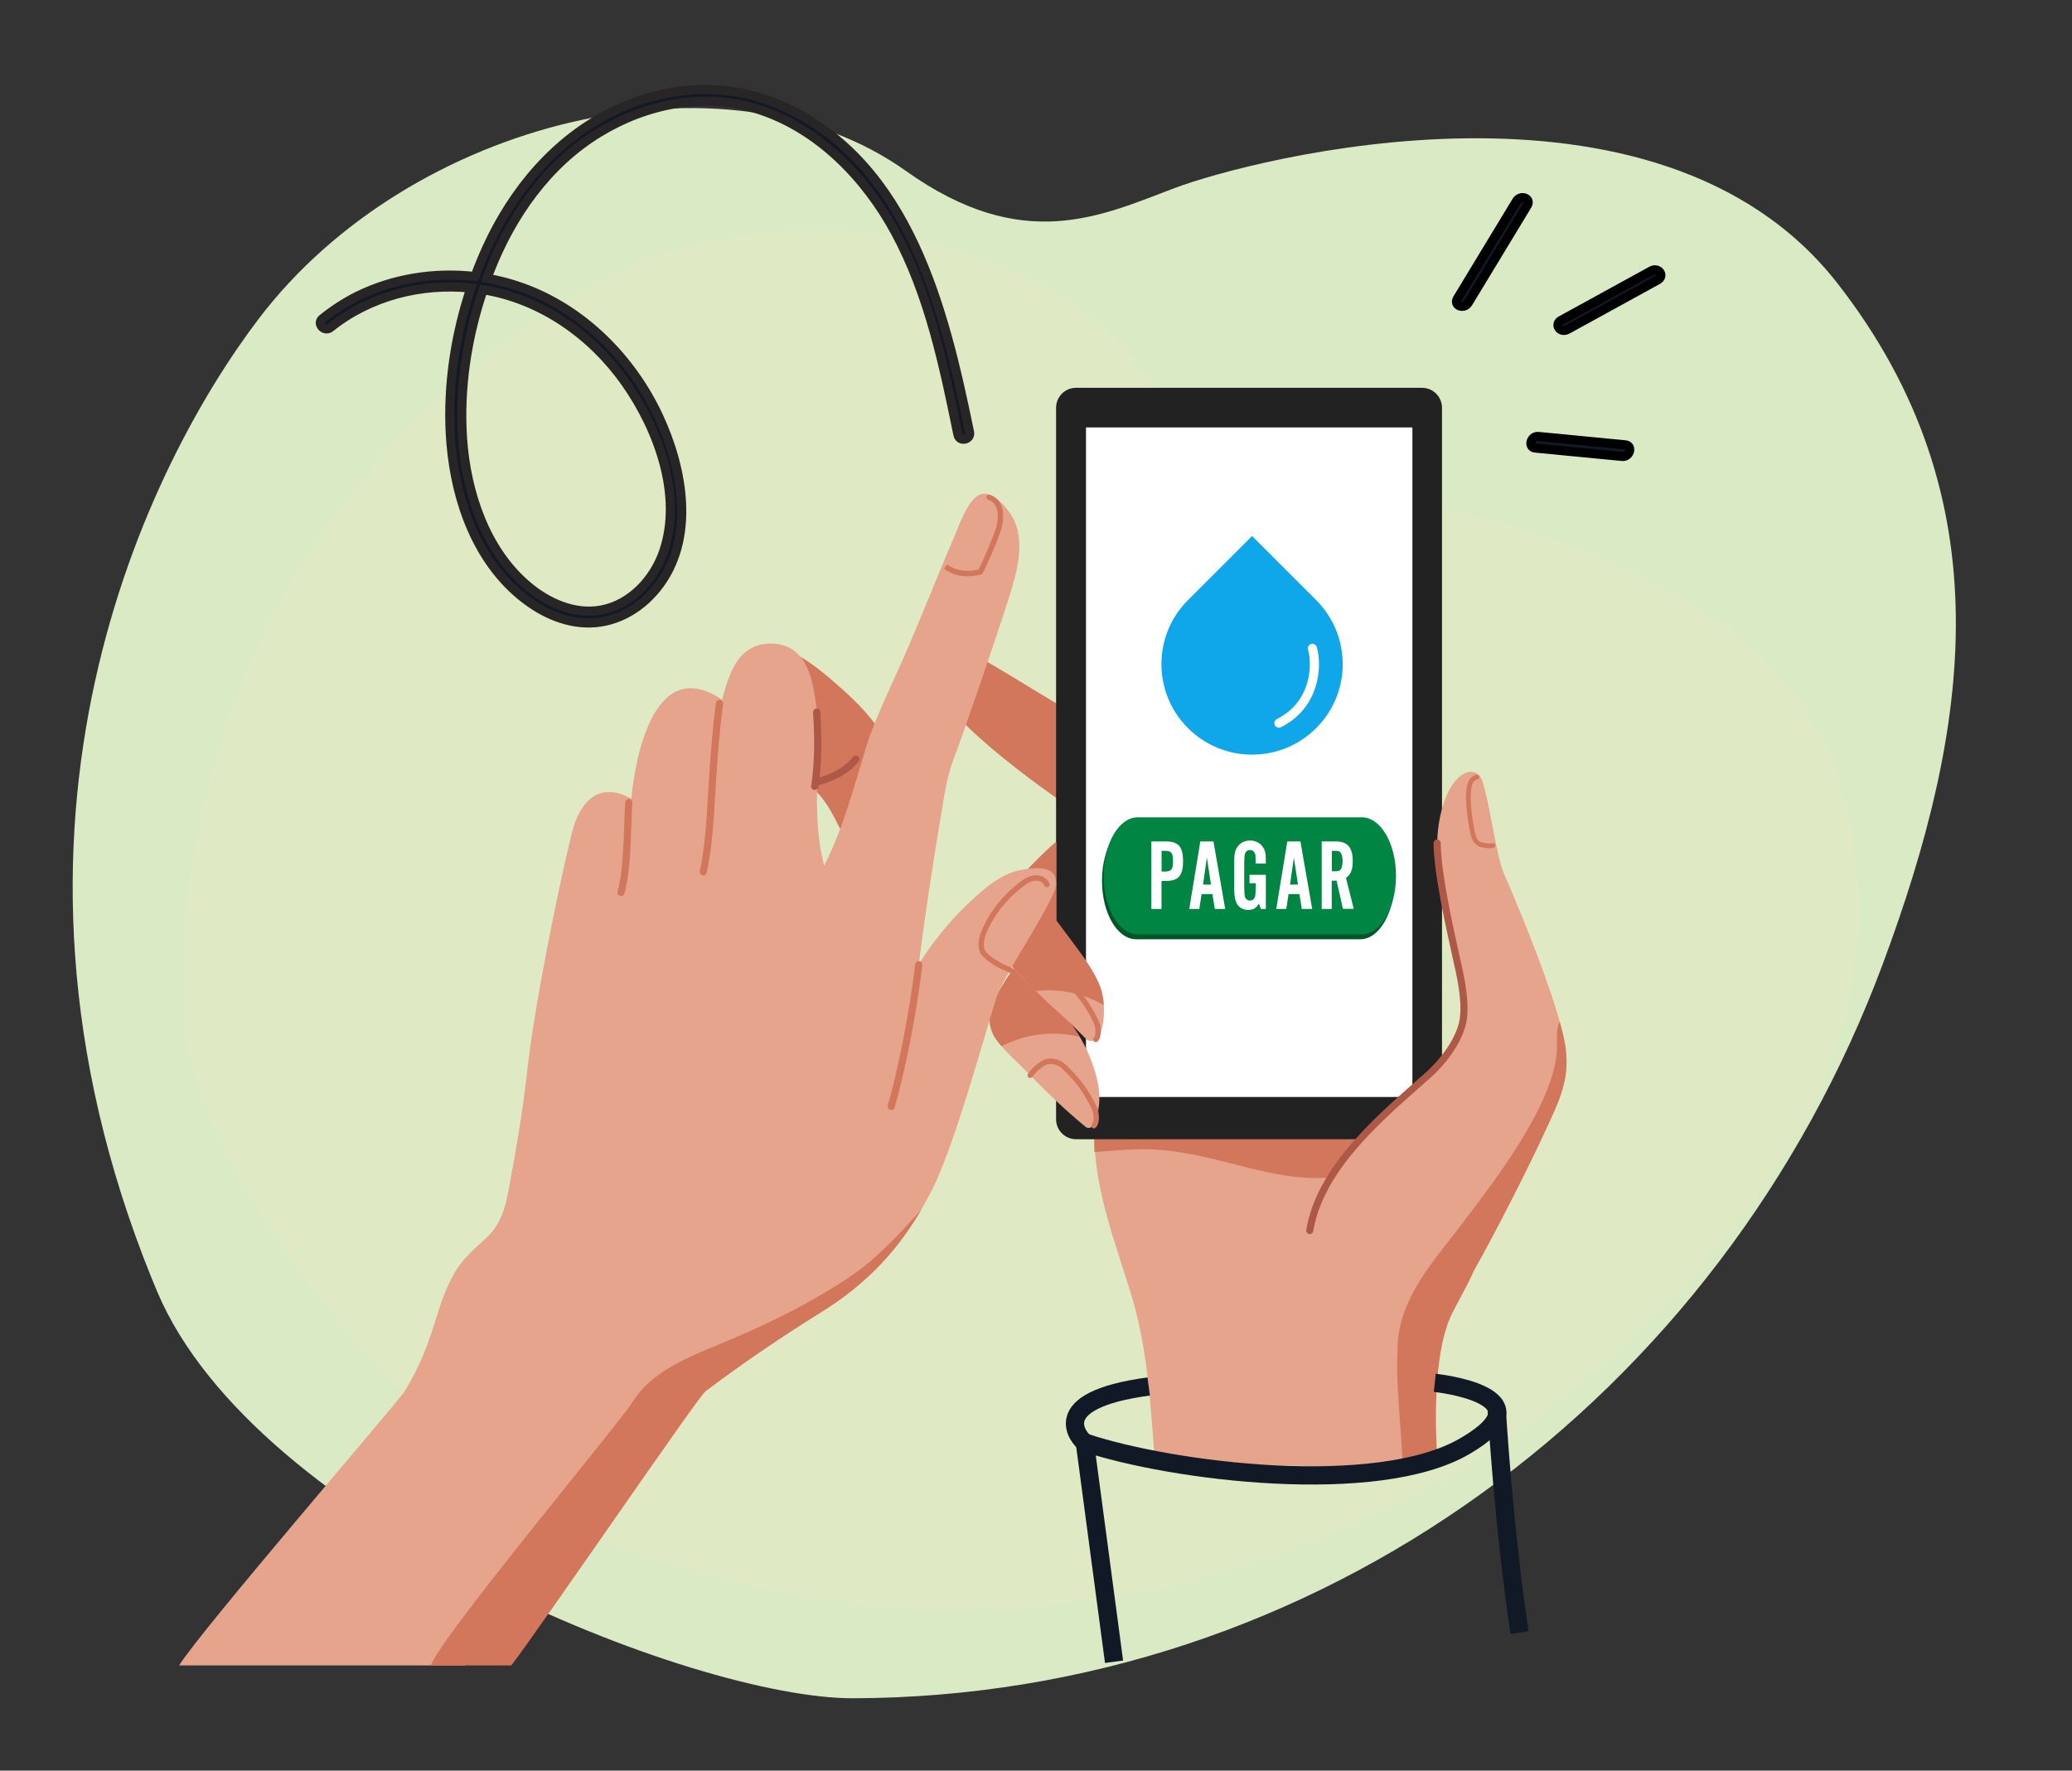 <?xml version="1.0" encoding="utf-8"?>
<!-- Generator: Adobe Illustrator 27.0.1, SVG Export Plug-In . SVG Version: 6.00 Build 0)  -->
<svg version="1.1" id="Layer_1" xmlns="http://www.w3.org/2000/svg" xmlns:xlink="http://www.w3.org/1999/xlink" x="0px" y="0px"
	 viewBox="0 0 227 194" style="enable-background:new 0 0 227 194;" xml:space="preserve">
<rect x="0" y="0" width="227" height="194" fill="#333333" stroke="none"/>
<style type="text/css">
	.st0{fill:#252645;}
	.st1{fill:#FFFFFF;}
	.st2{fill:#DFEAC5;}
	.st3{fill:#CCCCCC;}
	.st4{fill:#E5A48B;}
	.st5{fill:none;stroke:#D2765C;stroke-miterlimit:10;}
	.st6{fill:#111926;stroke:#000000;stroke-miterlimit:10;}
	.st7{fill:#333333;}
	.st8{fill:none;stroke:#333333;stroke-miterlimit:10;}
	.st9{fill:#FDC82F;}
	.st10{fill:none;stroke:#000000;stroke-miterlimit:10;}
	.st11{fill:#D2765C;}
	.st12{fill:none;stroke:#121926;stroke-width:1.5;stroke-miterlimit:10;}
	.st13{fill:#D2765C;stroke:#D2765C;stroke-miterlimit:10;}
	.st14{fill:#121926;stroke:#121926;stroke-miterlimit:10;}
	.st15{fill:#222222;}
	.st16{fill:#AE5948;}
	.st17{fill:none;stroke:#121926;stroke-width:2;stroke-miterlimit:10;}
	.st18{fill:#121926;stroke:#272525;stroke-miterlimit:10;}
	.st19{fill:#0FA7EA;}
	.st20{fill:none;stroke:#FFFFFF;stroke-linecap:round;stroke-miterlimit:10;}
	.st21{fill:#005629;}
	.st22{fill:#008542;}
	.st23{fill:#13B630;}
	.st24{fill:none;stroke:#FFFFFF;stroke-width:2;stroke-miterlimit:10;}
	.st25{fill:#FDB500;}
	.st26{fill:#FF0000;}
	.st27{fill:#FF4B3A;stroke:#FF4B3A;stroke-width:3;stroke-miterlimit:10;}
	.st28{fill:#FF4B3A;}
	.st29{fill:#F7F4FB;}
	.st30{fill:#4D4D4D;}
	.st31{fill:#CFCFCF;}
	.st32{fill:#E30613;}
	.st33{fill:none;stroke:#9B9B9B;stroke-miterlimit:10;}
	.st34{fill:none;stroke:#237C34;stroke-width:4;stroke-linecap:round;stroke-miterlimit:10;}
	.st35{fill:none;stroke:#121926;stroke-width:1.5;stroke-linecap:round;stroke-miterlimit:10;}
	.st36{stroke:#272525;stroke-miterlimit:10;}
	.st37{fill:#BECC9A;}
	.st38{fill:#DBDDDC;}
	.st39{fill:none;stroke:#D6D6D6;stroke-width:4;stroke-linecap:round;stroke-miterlimit:10;}
	.st40{fill:none;stroke:#4D8856;stroke-width:4;stroke-linecap:round;stroke-miterlimit:10;}
	.st41{fill:#EAEAEA;}
	.st42{stroke:#272525;stroke-width:0.25;stroke-miterlimit:10;}
	.st43{fill:none;stroke:#4D8856;stroke-width:2;stroke-linecap:round;stroke-miterlimit:10;}
	.st44{fill:none;stroke:#808080;stroke-width:2;stroke-linecap:round;stroke-miterlimit:10;}
	.st45{fill:#231F20;}
	.st46{fill-rule:evenodd;clip-rule:evenodd;stroke:#272525;stroke-miterlimit:10;}
	.st47{fill:#121926;}
	.st48{fill:#E0119D;}
	.st49{fill:#493387;}
	.st50{fill:none;stroke:#D6D6D6;stroke-width:3;stroke-linecap:round;stroke-miterlimit:10;}
	.st51{fill:#FFFFFF;stroke:#353535;stroke-width:2;stroke-linecap:round;stroke-miterlimit:10;}
	.st52{fill:#494949;}
	.st53{fill:#EDEDED;}
	.st54{fill:#FCE330;}
	.st55{stroke:#000000;stroke-width:0.5;stroke-miterlimit:10;}
	.st56{fill:#14C4BB;}
	.st57{fill-rule:evenodd;clip-rule:evenodd;}
	.st58{fill:#303641;}
	.st59{fill:none;stroke:#FFFFFF;stroke-width:3;stroke-miterlimit:10;}
	.st60{fill:#E591AB;}
	.st61{fill:#222953;}
	.st62{fill:#F5BCD0;}
	.st63{fill:#F7CADA;}
	.st64{fill:#232323;}
	.st65{clip-path:url(#SVGID_00000181060602818088207680000012316944103374307971_);}
	.st66{fill:none;stroke:#121926;stroke-miterlimit:10;}
	.st67{fill:#FF5B00;}
	.st68{fill-rule:evenodd;clip-rule:evenodd;fill:#0FA7EA;}
	.st69{fill:#E08C6E;}
	.st70{fill:#FCFCFC;}
	.st71{fill:none;}
	.st72{fill:#34663A;}
	.st73{fill:#417247;}
	.st74{fill:#F2F2F2;}
	.st75{fill:#9ED8D8;}
	.st76{fill:#7BADAC;}
	.st77{fill:none;stroke:#D9F9F8;stroke-linecap:round;stroke-miterlimit:10;}
	.st78{fill:#D8CB56;}
	.st79{fill:#C6BA1E;}
	.st80{fill:#111826;}
	.st81{fill:#2A542E;}
	.st82{fill:#C9C9C9;}
	.st83{fill:none;stroke:#D6D6D6;stroke-width:2;stroke-linecap:round;stroke-miterlimit:10;}
	.st84{fill:#272525;}
	.st85{fill:#DBDBDB;}
	.st86{fill:#202020;}
	.st87{fill:#4D8856;}
	.st88{fill:#272425;}
	.st89{fill-rule:evenodd;clip-rule:evenodd;fill:none;stroke:#ACB78D;stroke-width:1.5;stroke-miterlimit:10;}
	.st90{fill-rule:evenodd;clip-rule:evenodd;fill:none;stroke:#E2E2E2;stroke-width:2;stroke-miterlimit:10;}
	.st91{fill-rule:evenodd;clip-rule:evenodd;fill:#4B5960;}
	.st92{fill-rule:evenodd;clip-rule:evenodd;fill:#F5F7F7;}
	.st93{fill-rule:evenodd;clip-rule:evenodd;fill:#7A99AB;}
	.st94{fill-rule:evenodd;clip-rule:evenodd;fill:#4C748A;}
	.st95{fill-rule:evenodd;clip-rule:evenodd;fill:#FFFFFF;}
	.st96{fill-rule:evenodd;clip-rule:evenodd;fill:#EF710A;}
	.st97{fill-rule:evenodd;clip-rule:evenodd;fill:#B5B5B5;}
	.st98{fill:#F5F7F7;}
	.st99{fill:#3A3A3A;}
	.st100{fill:#FAFAFC;}
	.st101{fill:#747574;}
	.st102{fill:#E3E3E3;}
	.st103{fill:#EEEEEE;}
	.st104{fill:#D2D2D2;}
	.st105{fill:#F4F4F4;}
	.st106{fill:#7A7A7A;}
	.st107{fill:#2D2D2D;}
	.st108{fill:#0A0A0A;}
	.st109{fill:#D2FFB9;}
	.st110{fill:#1D8200;}
	.st111{fill:#EF0F44;stroke:#FFFFFF;stroke-width:3;stroke-miterlimit:10;}
	.st112{fill:#ECEDE2;}
	.st113{fill:#C1C1C1;}
	.st114{stroke:#121926;stroke-miterlimit:10;}
	.st115{fill:#727272;}
	.st116{fill:#016631;}
	.st117{fill:#D6D6D6;}
	.st118{fill:none;stroke:#FFFFFF;stroke-width:4;stroke-miterlimit:10;}
	.st119{fill:#CCCACB;}
	.st120{fill:#DAEAC4;}
	.st121{fill:#1C1C1C;}
	.st122{fill:#999999;}
	.st123{fill:#7F7F7F;}
	.st124{fill:#F8F8F8;}
	.st125{fill:#028852;}
	.st126{fill:#FF09A0;}
	.st127{fill:#FFC800;}
	.st128{fill:#C98E02;}
	.st129{fill:#061221;}
	.st130{fill:#3F3F3F;}
	.st131{fill:#F9A48A;}
	.st132{fill:#EB775A;}
	.st133{fill:#C55946;}
	.st134{fill-rule:evenodd;clip-rule:evenodd;fill:#141414;}
	.st135{fill:#141414;}
	.st136{fill-rule:evenodd;clip-rule:evenodd;fill:#FF09A0;}
	.st137{fill-rule:evenodd;clip-rule:evenodd;fill:#B50B7C;}
	.st138{fill:#232020;}
	.st139{fill:#444444;}
	.st140{fill:#59D37D;}
	.st141{opacity:0.1;}
	.st142{fill:#1D1D1B;}
	.st143{fill:#888888;}
	.st144{fill:#F65451;}
	.st145{fill:#FDD800;}
	.st146{opacity:0.4;fill:#9E9E9E;}
	
		.st147{clip-path:url(#SVGID_00000053540890008167531500000004921758289749003676_);fill-rule:evenodd;clip-rule:evenodd;fill:#EB775A;}
	.st148{clip-path:url(#SVGID_00000053540890008167531500000004921758289749003676_);}
	.st149{clip-path:url(#SVGID_00000165215650288055252660000005898646774253003425_);fill:#F9A48A;}
	.st150{fill-rule:evenodd;clip-rule:evenodd;fill:#2C843F;}
	.st151{fill:#FEFEFE;}
	
		.st152{clip-path:url(#SVGID_00000085217272279667932620000018145498520523802765_);fill-rule:evenodd;clip-rule:evenodd;fill:#F9A48A;}
	.st153{fill-rule:evenodd;clip-rule:evenodd;fill:none;stroke:#C55946;stroke-linecap:round;stroke-miterlimit:10;}
	.st154{fill-rule:evenodd;clip-rule:evenodd;fill:none;stroke:#EB775A;stroke-miterlimit:10;}
	.st155{fill-rule:evenodd;clip-rule:evenodd;fill:#EB775A;}
	.st156{fill:#212121;}
	.st157{fill:#FF6500;}
	.st158{fill:#FFB188;}
	.st159{fill:#FFA000;}
	.st160{fill:#FFD183;}
	.st161{fill:#6DBC53;}
	.st162{fill:#EFEFEF;stroke:#B2B2B2;stroke-width:0.25;stroke-miterlimit:10;}
	.st163{fill:#FF005C;}
	.st164{fill:#00CE0A;}
	.st165{fill:#FFFFFF;stroke:#BABABA;stroke-width:0.5;stroke-miterlimit:10;}
	.st166{fill:#7AC000;}
	.st167{fill:#F500AB;}
	.st168{fill:#FAC915;}
	.st169{fill:#F5005E;}
	.st170{fill:#8050C4;}
	.st171{fill:#35A1E1;}
	.st172{fill:#34B202;}
</style>
<g>
	<g>
		<path class="st120" d="M206.3,105.54c-17.72,47.67-61.97,80.39-112.82,80.53c-17.51,0.05-65.5-19.06-76.26-44.56
			c-0.2-0.48-0.41-0.97-0.61-1.47c-20.2-49.91-0.27-89.35,11.77-105.16C44.91,13.16,79.5,4.67,99.25,18.73
			c12.84,9.14,21.36,4.92,29.48,1.86c8.13-3.07,52.8-14.91,72.58,10.46C219.69,54.62,215.83,79.91,206.3,105.54z"/>
	</g>
</g>
<g>
	<g>
		<path class="st2" d="M179.88,145.44c-30.45,30.07-76.37,39.68-116.06,22.32c-13.67-5.98-44.42-36.95-43.91-59.99
			c0.01-0.44,0.02-0.88,0.04-1.32c1.66-44.79,30.96-67.86,45.87-75.72c20.46-10.79,50.39-5.35,60.88,12.1
			c6.82,11.34,14.93,11.07,22.34,11.54c7.41,0.47,46.37,6.83,52.94,32.87C208.09,111.42,196.25,129.27,179.88,145.44z"/>
	</g>
</g>
<path class="st18" d="M85.83,11.66c-6.02-2.75-12.82-2.32-18.71,0.57c-6.3,3.09-10.92,8.63-13.8,14.95
	c-0.46,1.02-0.89,2.06-1.28,3.12c-4.4-0.51-8.96,0.2-12.92,2.17c-1.36,0.68-2.62,1.51-3.8,2.46c-0.65,0.52,0.23,1.48,0.87,0.96
	c4.31-3.46,9.94-4.89,15.4-4.33c-1.71,5.11-2.54,10.59-2.26,15.91c0.33,6.27,2.37,12.99,7.17,17.31c2.1,1.89,4.76,3.36,7.65,3.47
	c3.09,0.12,5.89-1.44,7.79-3.81c4.3-5.34,2.9-13.04,0.23-18.79c-2.96-6.36-8.3-11.75-14.96-14.14c-1.25-0.45-2.54-0.79-3.86-1.02
	c0.1-0.27,0.2-0.53,0.3-0.79c2.37-6.08,6.31-11.71,11.96-15.16c5.2-3.18,11.52-4.45,17.41-2.58c6.62,2.1,11.8,7.47,15.05,13.45
	c3.73,6.88,5.32,14.63,6.88,22.22c0.17,0.82,1.43,0.55,1.27-0.27C103.45,33.88,99.63,17.95,85.83,11.66z M68.55,41.95
	C72.1,47,74.8,54.28,72.71,60.41c-1.04,3.06-3.57,5.83-6.85,6.43c-2.95,0.54-5.89-0.8-8.1-2.68c-4.59-3.9-6.66-10.17-7.08-16.02
	c-0.39-5.51,0.47-11.16,2.25-16.4C59.3,32.77,64.86,36.7,68.55,41.95z"/>
<path class="st4" d="M157.19,160.98l-30.64-0.78c-0.44-4.58-0.62-11.66-2.52-18.02c-1.84-6.15-4.54-12.64-4.07-19.28
	c0.41-5.9,16.08-5.62,19.9-5.58c3.56,0.04,7.82,0.43,11.59,1.81c4.46,1.64,9.97,8.62,10.72,14.46c0.54,4.23-0.89,6.06-3.01,10.15
	C157.21,147.5,156.68,154.77,157.19,160.98z"/>
<path class="st11" d="M119.9,126.23c1.68-0.14,4.05-0.36,5.92-0.31c7.76,0.23,13.94,4.09,21.16,2.94c0.77-0.12,1.42-0.56,1.79-1.26
	c1.17-2.26,2.66-4.45,5.19-7.08c-0.85-0.62-1.69-1.09-2.5-1.39c-3.77-1.39-8.03-1.77-11.59-1.81c-3.83-0.04-19.49-0.33-19.9,5.58
	C119.88,124.07,119.86,125.17,119.9,126.23z"/>
<path class="st11" d="M106.03,79.64c3.22,3.12,7.28,6.09,10.67,8.49c0.32,0.23,1.03,0.13,1.03-0.59c0-0.81,0.04-7.02,0.04-8.77
	c0-0.23-0.22-0.64-0.46-0.78c-4.32-2.49-8.73-5.41-13.25-7.74c-0.58-0.3-1.19,0.04-1.32,0.56
	C101.85,74.38,103.44,77.12,106.03,79.64z"/>
<g>
	<path class="st15" d="M117.89,124.82h37.9c1.21,0,2.19-0.98,2.19-2.19V44.68c0-1.21-0.98-2.19-2.19-2.19h-37.9
		c-1.21,0-2.19,0.98-2.19,2.19v77.95C115.7,123.84,116.68,124.82,117.89,124.82z"/>
	
		<rect x="118.97" y="46.84" transform="matrix(-1 -1.224647e-16 1.224647e-16 -1 273.707 167.031)" class="st1" width="35.76" height="73.36"/>
</g>
<path class="st4" d="M150.42,147.28c3.66,0.65,6.93-1.43,9.76-5.89c2.15-3.39,6.98-12.86,8.9-17.04c1.72-3.75,3.15-6.22,2.29-10.41
	c-0.97-4.73-4.65-13.77-6.61-18.24c-0.82-1.87-1.57-7.77-2.35-10.11c-0.3-0.88-1.12-1.34-2.08-0.79c-2.02,1.15-2.87,5.09-2.87,7.57
	c0,3.75,1.89,11.54,2.41,13.99c0.37,1.74,0.78,4.22,0.32,5.91c-0.55,2.03-2.14,4.11-3.69,5.49c-4.99,4.43-11.82,9.98-13,17.06
	C142.7,139.6,146.05,146.5,150.42,147.28z"/>
<g>
	<path class="st11" d="M163.16,92.93c0.15,0,0.29-0.01,0.44-0.03c0.14-0.02,0.24-0.15,0.22-0.29c-0.02-0.14-0.15-0.24-0.29-0.22
		c-0.38,0.05-0.74,0.02-1.2-0.08c-0.16-0.04-0.49-0.27-0.6-0.61c-0.28-0.86-0.38-1.72-0.49-2.63c-0.15-1.26-0.15-2.18-0.02-2.84
		c0.13-0.61,0.35-0.77,0.65-0.84c0.14-0.03,0.23-0.16,0.2-0.3c-0.03-0.14-0.16-0.23-0.3-0.2c-0.74,0.15-0.95,0.78-1.05,1.23
		c-0.15,0.71-0.15,1.69,0.01,2.99c0.11,0.96,0.22,1.84,0.52,2.75c0.18,0.54,0.67,0.88,0.97,0.95
		C162.57,92.89,162.87,92.93,163.16,92.93z"/>
</g>
<path class="st11" d="M171.37,113.94c-0.12-0.59-0.28-1.25-0.48-1.95c-0.36,0.39-0.32,1.65-0.31,2.47c0.02,1.26-0.22,2.71-1.03,4.82
	c-2.14,5.54-7.19,11.9-9.59,15.09c-2.55,3.38-6.5,7.55-6.82,12.75c-0.3,4.9,0.44,8.89,0.53,14.13l3.81-1.27
	c-0.37-5.36-0.26-12.48,1.68-16.24c0.93-1.81,1.73-3.17,2.29-4.49c2.41-4.25,6.03-11.41,7.64-14.9
	C170.8,120.61,172.22,118.13,171.37,113.94z"/>
<g>
	<path class="st16" d="M143.49,135.21c0.19,0,0.35-0.14,0.39-0.33c1.07-6.42,6.99-11.64,11.75-15.84c0.38-0.34,0.76-0.67,1.12-0.99
		c1.44-1.28,3.2-3.44,3.81-5.68c0.49-1.8,0.05-4.34-0.32-6.1c-0.08-0.38-0.19-0.89-0.33-1.49c-0.73-3.25-2.07-9.29-2.07-12.41
		c0-0.22-0.18-0.39-0.39-0.39s-0.39,0.18-0.39,0.39c0,3.21,1.36,9.31,2.09,12.59c0.13,0.6,0.25,1.1,0.33,1.48
		c0.2,0.97,0.83,3.9,0.33,5.73c-0.56,2.07-2.22,4.09-3.57,5.3c-0.36,0.32-0.74,0.65-1.12,0.99c-4.85,4.28-10.89,9.6-12.01,16.3
		c-0.04,0.21,0.11,0.42,0.32,0.45C143.45,135.21,143.47,135.21,143.49,135.21z"/>
</g>
<path class="st4" d="M109.14,113.91c0.82,1.12,2.28,2.43,3.25,3.42c2.14,2.2,4.18,4.19,6.55,6.14c0.21,0.18,0.56,0.13,0.68-0.05
	c1.51-2.4,0.66-5.53-0.33-7.87c-1.25-2.96-3.47-5.38-5.71-7.58c-0.36-0.35-1.49-1.39-1.92-1.78c-0.4-0.37-0.57-0.15-0.88,0.29
	c-0.66,0.91-1.67,2.57-2.07,3.56c-0.08,0.19-0.18,0.47-0.2,0.6C108.26,111.71,108.43,112.93,109.14,113.91z"/>
<path class="st11" d="M109.15,113.91c0.17,0.24,0.37,0.47,0.58,0.72c2.65-1.37,5.67-1.73,8.56-1.03c-1.27-2.1-2.98-3.93-4.7-5.62
	c-0.36-0.35-1.49-1.39-1.92-1.78c-0.4-0.37-0.57-0.15-0.88,0.29c-0.66,0.91-1.67,2.57-2.08,3.56c-0.08,0.19-0.17,0.47-0.2,0.6
	C108.27,111.71,108.43,112.93,109.15,113.91z"/>
<path class="st4" d="M108.52,102.33c0.13,1.39,1.52,2.68,2.41,3.64c0.61,0.66,3.76,3.87,4.77,4.71c1.13,0.95,2.61,2.47,3.25,3.11
	c0.76,0.76,1.53-0.32,1.69-0.83c0.43-1.39,0.41-3.34-0.07-4.73c-0.51-1.46-1.71-3.17-2.73-4.52c-0.5-0.66-2.14-2.85-2.14-2.86
	c0-1.64,0-7.17,0-8.59c-0.59,0.44-2.69,2.46-3.74,3.69c-0.99,1.16-2.23,2.88-2.72,3.58C108.59,100.47,108.44,101.43,108.52,102.33z"
	/>
<path class="st11" d="M108.52,102.33c0.13,1.39,1.52,2.68,2.41,3.63c0.34,0.36,1.47,1.52,2.57,2.62c2.59-0.29,5.16,0.25,7.42,1.53
	c-0.04-0.67-0.16-1.33-0.36-1.9c-0.51-1.46-1.71-3.17-2.72-4.52c-0.5-0.66-2.13-2.85-2.13-2.86v-8.59
	c-0.59,0.44-2.69,2.46-3.74,3.69c-0.99,1.17-2.23,2.88-2.72,3.58C108.59,100.47,108.43,101.43,108.52,102.33z"/>
<g>
	<path class="st11" d="M119.85,123.63c0.08,0,0.16-0.03,0.21-0.09c0.49-0.52,0.38-1.71,0.08-2.3c-1.03-2.07-1.77-3-3.36-4.57
		c-0.54-0.54-1.75-1.02-2.72-0.39c-0.59,0.38-1.06,0.83-1.44,1.37c-0.09,0.13-0.06,0.32,0.07,0.41c0.13,0.09,0.32,0.06,0.41-0.07
		c0.34-0.48,0.76-0.88,1.29-1.21c0.69-0.45,1.6-0.08,1.99,0.31c1.56,1.55,2.24,2.41,3.24,4.42c0.22,0.45,0.27,1.37,0.02,1.63
		c-0.11,0.12-0.11,0.3,0.01,0.42C119.7,123.61,119.77,123.63,119.85,123.63z"/>
</g>
<g>
	<path class="st11" d="M120.05,114.18c0.08,0,0.16-0.03,0.21-0.09c0.49-0.52,0.38-1.71,0.08-2.3c-1.03-2.07-1.77-3-3.36-4.57
		c-0.54-0.54-1.75-1.02-2.72-0.39c-0.59,0.38-1.06,0.83-1.44,1.37c-0.09,0.13-0.06,0.32,0.07,0.41c0.13,0.09,0.32,0.06,0.41-0.07
		c0.34-0.48,0.76-0.88,1.29-1.21c0.7-0.45,1.6-0.08,1.99,0.31c1.56,1.55,2.24,2.41,3.24,4.42c0.22,0.45,0.27,1.37,0.02,1.63
		c-0.11,0.12-0.11,0.3,0.01,0.42C119.9,114.15,119.97,114.18,120.05,114.18z"/>
</g>
<g>
	<path class="st11" d="M84.59,81.45c0.5,1,3.41,4.05,4.31,4.79c1.79,1.48,2.62,3.62,3.65,5.58c0.74,1.42,2.2-1.84,2.77-3.48
		c0.73-2.09,1.91-5.44,1.27-7.65c-0.44-1.55-3.11-4.12-4.29-5.15c-1.61-1.42-9.28-8.68-9.78-1.41
		C82.3,76.52,83.53,79.34,84.59,81.45z"/>
	<path class="st4" d="M19.62,182.47h31.32c2.91-3.76,25.51-29.41,26.34-30.04c3.83-2.91,8.52-6.09,12.62-8.63
		c5.86-3.64,9.33-7.88,12.14-13.3c2.7-5.2,6.29-18.89,7.27-21.6c0.76-2.1,6.23-10.25,6.38-11.89c0.2-2.14-1.94-2.02-3.72-1.72
		c-2.52,0.43-4.58,2.44-6.3,4.1c-1.68,1.61-3.85,4.27-5.01,6.3c0.58-4.83,1.61-11.53,2.4-16.16c0.38-2.22,0.6-4.31,1.55-6.73
		c0.71-1.81,4.64-13.22,5.99-17.53c0.84-2.7,1.77-5.98,0.33-8.6c-0.52-0.95-2.12-2.86-3.39-2.55c-1.44,0.36-2.49,3.52-3,4.7
		c-1.73,4-4.61,11.32-6.46,15.28c-0.86,1.84-2.53,5.61-3.04,7.26c-1.39,4.51-2.59,9.28-4.75,13.48c-0.9-3.39-0.86-7.13-0.69-10.65
		c0.15-2.99,0.08-6.24-0.57-9.18c-0.57-2.61-1.88-4.53-4.64-4.5c-3.74,0.04-4.59,3.73-5.29,6.15c-7.28-4.94-9.48,5.91-9.93,10.85
		c-3.6-1.98-5.68,0.32-6.54,3.83c-1.62,6.64-4.12,19.08-4.9,26.24c-0.46,4.19-1.24,8.71-2.02,12.86c-0.4,2.11-0.91,3.81-2.52,5.27
		c-1.24,1.12-2.43,2.16-3.32,3.63c-2.28,3.81-2.08,7.44-5.55,13.11C43.52,153.71,22.15,178.44,19.62,182.47z"/>
	<g>
		<path class="st11" d="M107.41,62.95c0.1,0,0.2-0.06,0.25-0.15c0.52-0.97,1.46-3.15,1.93-4.49c0.11-0.31,0.62-1.89,0.05-3.06
			c-0.24-0.5-0.65-0.85-1.19-1.04c-0.16-0.05-0.32,0.03-0.37,0.18c-0.05,0.15,0.03,0.32,0.18,0.37c0.4,0.14,0.68,0.38,0.85,0.74
			c0.36,0.75,0.19,1.87-0.07,2.61c-0.47,1.32-1.39,3.46-1.9,4.41c-0.08,0.14-0.02,0.32,0.12,0.4
			C107.31,62.94,107.36,62.95,107.41,62.95z"/>
	</g>
	<g>
		<path class="st11" d="M106.16,63.13c0.39-0.01,0.83-0.07,1.31-0.19c0.16-0.04,0.26-0.2,0.22-0.35c-0.04-0.16-0.2-0.26-0.35-0.22
			c-2.06,0.49-3.05-0.17-3.58-0.53l-0.34,0.48C103.87,62.62,104.69,63.18,106.16,63.13z"/>
	</g>
	<g>
		<path class="st11" d="M110.78,106.61c0.11,0,0.22-0.07,0.26-0.18c0.06-0.15-0.01-0.32-0.16-0.38c-1.15-0.46-1.98-0.89-2.81-1.69
			c-0.37-0.35-0.38-1.19-0.04-2.05c0.78-1.93,2.15-3.71,3.98-5.13c0.41-0.32,0.85-0.62,1.34-0.68c0.41-0.05,0.92,0.13,1.06,0.52
			c0.05,0.15,0.22,0.23,0.38,0.18c0.15-0.05,0.23-0.22,0.18-0.38c-0.25-0.7-1.05-1-1.69-0.91c-0.63,0.08-1.15,0.43-1.62,0.8
			c-1.91,1.49-3.35,3.35-4.16,5.38c-0.45,1.11-0.38,2.17,0.18,2.7c0.9,0.87,1.78,1.32,3,1.81
			C110.7,106.6,110.74,106.61,110.78,106.61z"/>
	</g>
	<g>
		<path class="st11" d="M97.65,121.62c0.16-0.01,0.31-0.11,0.36-0.28c1.12-3.77,2.43-10.47,3.04-15.59
			c0.03-0.22-0.13-0.41-0.34-0.44c-0.22-0.02-0.41,0.13-0.44,0.34c-0.61,5.09-1.9,11.73-3.01,15.46c-0.06,0.21,0.06,0.43,0.26,0.49
			C97.56,121.61,97.6,121.62,97.65,121.62z"/>
	</g>
	<g>
		<path class="st11" d="M77.06,95.91c0.18-0.01,0.33-0.13,0.37-0.31c0.58-2.68,0.74-5.46,0.9-8.15c0.03-0.53,0.06-1.06,0.1-1.59
			c0.19-2.99,0.38-5.7,0.79-8.73c0.03-0.21-0.12-0.41-0.34-0.44c-0.21-0.03-0.41,0.12-0.44,0.34c-0.41,3.05-0.6,5.78-0.79,8.78
			c-0.03,0.53-0.07,1.06-0.1,1.6c-0.16,2.66-0.32,5.4-0.88,8.03c-0.05,0.21,0.09,0.42,0.3,0.47C77,95.91,77.03,95.91,77.06,95.91z"
			/>
	</g>
	<g>
		<path class="st11" d="M68.05,98.17c0.17-0.01,0.32-0.12,0.36-0.28c0.57-1.95,0.67-5.05,0.76-7.54c0.03-0.94,0.06-1.75,0.11-2.38
			c0.02-0.22-0.15-0.4-0.36-0.42c-0.22-0.01-0.4,0.15-0.42,0.36c-0.05,0.64-0.08,1.46-0.11,2.41c-0.08,2.45-0.19,5.49-0.73,7.35
			c-0.06,0.21,0.06,0.43,0.27,0.49C67.97,98.16,68.01,98.17,68.05,98.17z"/>
	</g>
	<g>
		<path class="st16" d="M89.43,86.1c2.71-0.7,4.03-1.85,4.65-2.7c0.13-0.17,0.09-0.42-0.08-0.55c-0.17-0.13-0.42-0.09-0.55,0.08
			c-0.55,0.74-1.73,1.77-4.21,2.41L89.43,86.1z"/>
	</g>
	<g>
		<path class="st16" d="M89.28,86.54c0.18-0.01,0.34-0.14,0.37-0.33c0.36-2.35,0.43-4.88,0.22-8.21c-0.01-0.22-0.21-0.37-0.42-0.37
			c-0.22,0.01-0.38,0.2-0.37,0.42c0.2,3.27,0.14,5.76-0.21,8.05c-0.03,0.21,0.11,0.41,0.33,0.45
			C89.24,86.54,89.26,86.54,89.28,86.54z"/>
	</g>
	<path class="st11" d="M47.21,182.47h8.81c2.91-3.76,20.45-29.41,21.27-30.04c3.84-2.91,8.52-6.09,12.63-8.63
		c5.14-3.19,8.44-6.85,11.07-11.35c-1.9,2.19-4.93,5.48-7.77,7.37c-4.14,2.77-8.28,4.85-12.85,6.81c-4.13,1.78-8.72,3.22-11.08,7
		C67.83,155.95,48.06,179.64,47.21,182.47z"/>
</g>
<path class="st17" d="M163.97,154.34c0,0,0.78,13.27,2.51,24.53"/>
<path class="st17" d="M122.05,182.07l-3.2-24.02c9.61,3.2,32.02,6,41.63,0.4c9.61-5.6-3.29-6.94-3.29-6.94"/>
<g>
	<path class="st19" d="M130.15,79.78L130.15,79.78c-3.88-3.88-3.88-10.16,0-14.03l7.02-7.02l7.02,7.02c3.88,3.88,3.88,10.16,0,14.03
		l0,0C140.31,83.65,134.03,83.65,130.15,79.78z"/>
	<path class="st20" d="M140.11,79.23c3.95-1.98,4.24-6.21,3.67-8.19"/>
</g>
<g>
	<path class="st21" d="M152.76,96.5L152.76,96.5c0,3.54-1.67,6.41-3.74,6.41h-24.55c-2.07,0-3.74-2.87-3.74-6.41v0
		c0-3.54,1.67-6.41,3.74-6.41h24.55C151.09,90.09,152.76,92.96,152.76,96.5z"/>
	<path class="st22" d="M152.94,95.96L152.94,95.96c0,3.54-1.67,6.41-3.74,6.41h-24.55c-2.07,0-3.74-2.87-3.74-6.41v0
		c0-3.54,1.67-6.41,3.74-6.41h24.55C151.27,89.55,152.94,92.42,152.94,95.96z"/>
	<g>
		<path class="st1" d="M127.25,99.59h-1.11v-7.4h1.55c1.42,0,1.92,0.57,1.92,2.16c0,1.61-0.5,2.17-1.92,2.17h-0.44V99.59z
			 M127.61,95.49c0.72,0,0.9-0.23,0.9-1.14c0-0.9-0.18-1.13-0.9-1.13h-0.35v2.27H127.61z"/>
		<path class="st1" d="M131.64,97.96l-0.25,1.63h-1.1l1.21-7.4h1.44l1.29,7.4h-1.14l-0.26-1.63H131.64z M132.22,93.97l-0.42,2.95
			h0.87L132.22,93.97z"/>
		<path class="st1" d="M138.68,99.59h-0.54L137.92,99c-0.31,0.51-0.62,0.7-1.16,0.7c-0.53,0-0.98-0.23-1.22-0.63
			c-0.24-0.42-0.33-0.92-0.33-1.84v-2.58c0-1.15,0.08-1.53,0.44-1.97c0.3-0.38,0.78-0.59,1.3-0.59c0.82,0,1.45,0.48,1.65,1.25
			c0.07,0.27,0.08,0.39,0.08,1.28h-1.12c0-0.44-0.01-0.73-0.02-0.9c-0.04-0.36-0.28-0.59-0.6-0.59c-0.28,0-0.49,0.18-0.57,0.49
			c-0.03,0.13-0.06,0.52-0.06,1.11v2.34c0,0.55,0.03,1.03,0.08,1.18c0.08,0.27,0.29,0.42,0.55,0.42c0.28,0,0.5-0.18,0.57-0.48
			c0.03-0.16,0.06-0.51,0.06-1.12v-0.3h-0.68v-0.92h1.79V99.59z"/>
		<path class="st1" d="M141.17,97.96l-0.25,1.63h-1.1l1.21-7.4h1.44l1.29,7.4h-1.14l-0.26-1.63H141.17z M141.75,93.97l-0.42,2.95
			h0.87L141.75,93.97z"/>
		<path class="st1" d="M145.91,99.59h-1.11v-7.4h1.55c1.29,0,1.85,0.67,1.85,2.14c0,0.95-0.2,1.46-0.74,1.86l0.85,3.39h-1.18
			l-0.7-3.09h-0.53V99.59z M146.26,95.46c0.38,0,0.52-0.06,0.64-0.23c0.11-0.18,0.19-0.51,0.19-0.89c0-0.4-0.08-0.75-0.22-0.92
			c-0.11-0.16-0.26-0.2-0.61-0.2h-0.35v2.24H146.26z"/>
	</g>
</g>
<g>
	<path class="st6" d="M168.54,47.82c-0.84-0.08-1.18,1.19-0.34,1.27c3.17,0.31,6.35,0.61,9.52,0.92c0.84,0.08,1.18-1.19,0.34-1.27
		C174.89,48.43,171.71,48.12,168.54,47.82z"/>
	<path class="st6" d="M171.72,36.1c3.3-1.81,6.6-3.62,9.89-5.43c0.79-0.44,0.1-1.43-0.69-1c-3.3,1.81-6.6,3.62-9.89,5.43
		C170.24,35.54,170.93,36.53,171.72,36.1z"/>
	<path class="st6" d="M160.85,33.18c2.16-3.56,4.31-7.12,6.47-10.68c0.46-0.76-0.72-1.21-1.18-0.46c-2.16,3.56-4.31,7.12-6.47,10.68
		C159.21,33.48,160.39,33.93,160.85,33.18z"/>
</g>
<path class="st17" d="M118.85,158.06c-0.43-0.27-4.61-4.6,7-6.15"/>
</svg>

